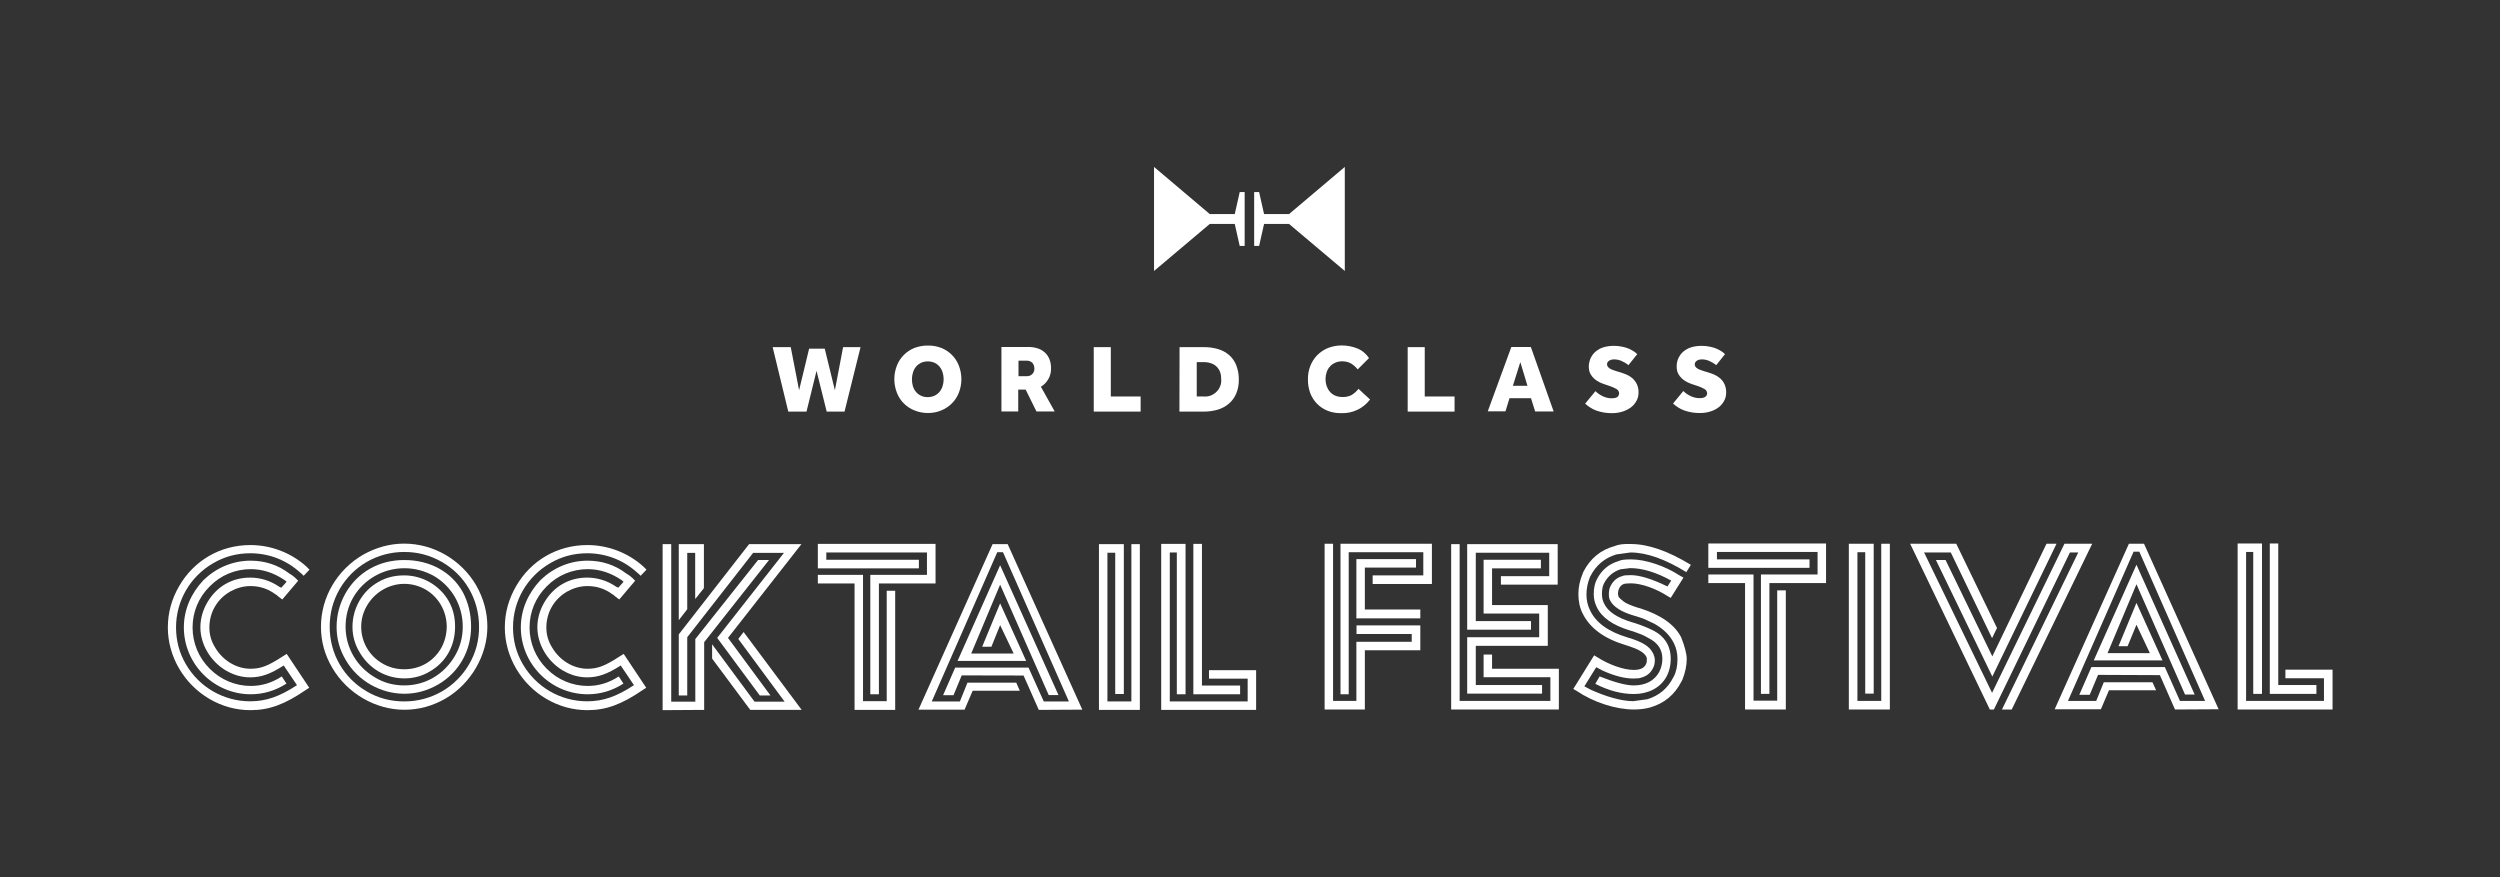 <?xml version="1.0" encoding="utf-8"?>
<!-- Generator: Adobe Illustrator 26.3.1, SVG Export Plug-In . SVG Version: 6.00 Build 0)  -->
<svg version="1.1" id="Warstwa_1" xmlns="http://www.w3.org/2000/svg" xmlns:xlink="http://www.w3.org/1999/xlink" x="0px" y="0px"
	 viewBox="0 0 1920 673.6" style="enable-background:new 0 0 1920 673.6;" xml:space="preserve">
<rect x="0" y="0" width="1920" height="673.6" fill="#333333" stroke="none"/>
<style type="text/css">
	.st0{fill:#FFFFFF;}
</style>
<g>
	<polygon class="st0" points="582.2,430.1 534,490.8 534,538.9 515.5,538.9 515.5,417.9 508.9,417.9 508.9,545.4 540.8,545.2 
		540.8,493.2 590.6,430.1 	"/>
	<polygon class="st0" points="567,490.7 602.6,538.9 579.5,538.9 546.9,494.8 546.9,505.8 576.2,545.2 615.7,545.2 571.1,485.4 	"/>
	<path class="st0" d="M310.5,417.5c-11.1,0-21.6,2.9-31.6,8.5c-20,11.6-32.4,32.7-32.4,55.3c0,11.3,2.9,21.8,8.7,31.6
		c11.6,19.8,33.3,32.2,55.3,32.2c11.3,0,21.8-2.9,31.8-8.7c19.6-11.5,32-33.3,32-55.1c0-11.1-2.9-21.6-8.5-31.6
		C354.3,429.9,332.9,417.5,310.5,417.5z M360.3,510.1c-10.2,17.6-28.9,28.6-49.8,28.6c-10.4,0-20-2.5-28.7-7.6
		c-17.6-10.2-28.6-28.7-28.6-49.7c0-10.4,2.5-20,7.6-28.9c10.2-17.6,28.7-28.6,49.7-28.6c10.2,0,19.8,2.5,28.7,7.6
		c18,10.2,28.7,28.9,28.7,49.8C368,491.7,365.4,501.4,360.3,510.1z"/>
	<path class="st0" d="M473.1,450.5c-6.7-4.5-14.2-6.9-22.2-6.9c-14,0-25.8,6.9-32.9,19.1c-3.5,6-5.3,12.4-5.3,19.1
		c0,12.9,7.6,26,19.5,33.1c6,3.5,12.2,5.3,18.7,5.3c8.5,0,15.5-2.5,25.8-9.1l10.2,15.1c-13.3,8.7-23.6,12.4-36,12.4
		c-20.4,0-39.1-10.9-49.3-28.4c-5.1-8.7-7.6-18.2-7.6-28.4c0-20.4,10.9-39.1,28.6-49.3c8.7-5.1,18.2-7.6,28.4-7.6
		c14.4,0,28,5.3,38.4,14.9l1.1,0.9l1.5,1.5l4.5-4.7l-2.5-2.5c-11.6-10.4-26.9-16.4-42.9-16.4c-23.1,0-43.3,11.8-54.7,31.5
		c-5.8,10-8.7,20.6-8.7,31.8c0,22.4,12.5,43.5,32,54.9c9.6,5.6,20.2,8.6,31.5,8.6c14.4,0,26.4-4.5,42.6-15.6l2.5-1.6l-17.3-26
		l-2.9,1.8c-11.5,7.5-17.1,9.6-24.9,9.6c-10.9,0-21.3-6.4-27.1-16.2c-3.1-4.9-4.5-10-4.5-15.5c0-11.8,6.2-22,16-27.6
		c4.9-2.7,10-4.2,15.6-4.2c6.9,0,13.1,2,18.4,5.8c1.3,0.7,2.4,1.6,3.3,2.5l2.7,2l12.2-14.4l-2-2c-0.9-0.9-2.5-2.2-4.9-3.6
		c-8.5-6.5-18.6-9.8-29.6-9.8c-13.6,0-26.2,5.3-36.2,14.9c-9.6,10.2-15.1,22.7-15.1,36.4c0,13.6,5.5,26.6,15.1,36.2
		c9.6,9.6,22.5,15.1,36.2,15.1c9.8,0,18.9-2.7,27.5-8.2l-3.6-5.5c-7.5,4.9-15.3,7.3-23.8,7.3c-11.8,0-23.1-4.7-31.6-13.3
		c-8.5-8.5-13.1-19.8-13.1-31.6c0-11.8,4.5-22.9,13.1-31.5c8.5-8.7,19.8-13.3,31.6-13.3c8.9,0,17.5,2.7,26,8.4l1.5,1.3l-4,4.5
		C473.8,451,473.5,450.8,473.1,450.5z"/>
	<polygon class="st0" points="1779,526.1 1749.7,526.1 1749.7,417.4 1743.2,417.4 1743.2,532.9 1779,532.9 	"/>
	<polygon class="st0" points="863.1,533 863.1,417.9 844,417.9 844,545.2 875.4,545.2 875.4,417.9 868.9,417.9 868.9,538.7 
		850.5,538.7 850.5,424.5 856.5,424.5 856.5,533 	"/>
	<polygon class="st0" points="687.5,545.2 687.5,453.7 681,453.7 681,538.5 662.8,538.5 662.8,441.5 628.1,441.5 628.1,448.1 
		656.3,448.1 656.3,545.2 	"/>
	<polygon class="st0" points="1444.8,538.3 1426.5,538.3 1426.5,424.1 1432.5,424.1 1432.5,532.7 1439,532.7 1439,417.6 
		1419.9,417.6 1419.9,544.9 1451.4,544.9 1451.4,417.6 1444.8,417.6 	"/>
	<polygon class="st0" points="1755.2,514.3 1755.2,520.9 1784.8,520.9 1784.8,538.3 1725,538.3 1725,423.9 1730.5,423.9 
		1730.5,532.9 1737.2,532.9 1737.2,417.4 1718.5,417.4 1718.5,544.9 1791.4,544.9 1791.4,514.3 	"/>
	<path class="st0" d="M310.5,430.1c-9.6,0-18.6,2.2-26.4,6.7c-15.8,8.9-25.6,26.4-25.6,44.6c0,9.3,2.4,17.8,7.1,25.6
		c9.3,16,26.9,25.8,44.9,25.8c9.3,0,17.8-2.4,26-7.1c16-9.3,25.3-26,25.3-44.4c0-9.8-2.2-18.7-6.4-26.6
		C346.7,439.2,330.3,430.1,310.5,430.1z M349.4,503.7c-8.2,14-22.4,22.7-38.9,22.7c-8.2,0-15.8-2-22.6-6.2
		c-13.8-8-22.5-22.7-22.5-38.9c0-8.2,2-15.8,6-22.7c8-13.6,22.9-22.2,39.1-22.2c8,0,15.5,2,22.5,5.8c13.8,8,22.4,22.6,22.4,39.1
		C355.4,489.4,353.4,496.8,349.4,503.7z"/>
	<polygon class="st0" points="1640.8,448.7 1678.1,533.4 1685.5,533.4 1640.8,433.7 1608,507.2 1660.8,507.2 1640.8,463 1627,496.3 
		1634,496.3 1640.8,479.8 1651.1,501.6 1618.6,501.6 	"/>
	<path class="st0" d="M214.3,450.5c-6.7-4.5-14.2-6.9-22.2-6.9c-14,0-25.8,6.9-32.9,19.1c-3.5,6-5.3,12.4-5.3,19.1
		c0,12.9,7.6,26,19.5,33.1c6,3.5,12.2,5.3,18.7,5.3c8.5,0,15.5-2.5,25.8-9.1l10.2,15.1c-13.3,8.7-23.6,12.4-36,12.4
		c-20.4,0-39.1-10.9-49.3-28.4c-5.1-8.7-7.6-18.2-7.6-28.4c0-20.4,10.9-39.1,28.6-49.3c8.7-5.1,18.2-7.6,28.4-7.6
		c14.4,0,28,5.3,38.4,14.9l1.1,0.9l1.5,1.5l4.5-4.7l-2.5-2.5c-11.6-10.4-26.9-16.4-42.9-16.4c-23.1,0-43.3,11.8-54.7,31.5
		c-5.8,10-8.7,20.6-8.7,31.8c0,22.4,12.5,43.5,32,54.9c9.6,5.6,20.2,8.6,31.5,8.6c14.4,0,26.4-4.5,42.6-15.6l2.5-1.6l-17.3-26
		l-2.9,1.8c-11.5,7.5-17.1,9.6-24.9,9.6c-10.9,0-21.3-6.4-27.1-16.2c-3.1-4.9-4.5-10-4.5-15.5c0-11.8,6.2-22,16-27.6
		c4.9-2.7,10-4.2,15.6-4.2c6.9,0,13.1,2,18.4,5.8c1.3,0.7,2.4,1.6,3.3,2.5l2.7,2l12.2-14.4l-2-2c-0.9-0.9-2.5-2.2-4.9-3.6
		c-8.5-6.5-18.6-9.8-29.6-9.8c-13.6,0-26.2,5.3-36.2,14.9c-9.6,10.2-15.1,22.7-15.1,36.4c0,13.6,5.5,26.6,15.1,36.2
		c9.6,9.6,22.6,15.1,36.2,15.1c9.8,0,18.9-2.7,27.5-8.2l-3.6-5.5c-7.5,4.9-15.3,7.3-23.8,7.3c-11.8,0-23.1-4.7-31.6-13.3
		c-8.5-8.5-13.1-19.8-13.1-31.6c0-11.8,4.5-22.9,13.1-31.5c8.5-8.7,19.8-13.3,31.6-13.3c8.9,0,17.5,2.7,26,8.4l1.5,1.3l-4,4.5
		C215,451,214.6,450.8,214.3,450.5z"/>
	<polygon class="st0" points="527.8,489.4 578.4,424.6 602.1,424.6 550.8,489.9 583.5,534.1 591.7,534.1 559.1,489.9 615.5,417.9 
		575.3,417.9 521.3,487.2 521.3,534.1 527.8,534.1 	"/>
	<polygon class="st0" points="1585.5,417.6 1529.9,532.1 1477.7,424.3 1498.2,424.3 1529.9,490.1 1533.7,482.3 1502.4,417.6 
		1467,417.6 1528.2,544.9 1531.3,544.9 1589.7,424.3 1596.1,424.3 1537.5,544.9 1545,544.9 1606.8,417.6 	"/>
	<polygon class="st0" points="527.8,424.6 533.9,424.6 533.9,460.1 540.6,451.7 540.6,417.9 521.3,417.9 521.3,476.3 527.8,467.9 	
		"/>
	<path class="st0" d="M310.5,441.9c-7.5,0-14,1.6-20,5.1c-12,6.7-19.8,20-19.8,34.4c0,6.9,1.8,13.5,5.5,19.6c7.3,12.5,20,20,34.4,20
		c7.1,0,13.8-1.8,19.8-5.5c12.2-7.1,19.1-19.6,19.1-34.2c0-7.5-1.6-14-5.1-20C337.6,449.6,324.5,441.9,310.5,441.9z M338.9,497.6
		c-5.8,10.2-16.2,16.4-28.4,16.4c-6.2,0-11.8-1.5-16.7-4.4c-10.2-5.8-16.4-16.6-16.4-28.2c0-5.8,1.5-11.3,4.5-16.4
		c6-10.2,16.9-16.6,28.6-16.6c5.8,0,11.3,1.5,16.4,4.4c10,5.8,16.2,16.7,16.2,28.6C343,487.2,341.6,492.7,338.9,497.6z"/>
	<polygon class="st0" points="762.3,417.9 705.4,545 740.8,545 747,530.5 783.2,530.5 780.5,524.3 743,524.3 737.2,538.7 
		715.6,538.7 765.9,424.1 770.3,424.1 820.9,538.7 801.6,538.7 789.9,512.7 733.6,512.7 724.3,533.9 732.3,533.9 738.6,518.7 
		786.1,518.8 797.8,545.2 831.2,545 773.9,417.9 	"/>
	<polygon class="st0" points="1635,417.6 1578,544.7 1613.5,544.7 1619.7,530.1 1655.9,530.1 1653.1,524 1615.7,524 1609.9,538.3 
		1588.2,538.3 1638.6,423.7 1643,423.7 1693.5,538.3 1674.2,538.3 1662.6,512.3 1606.2,512.3 1596.9,533.6 1604.9,533.6 
		1611.3,518.3 1658.8,518.5 1670.4,544.9 1703.9,544.7 1646.6,417.6 	"/>
	<polygon class="st0" points="1048.2,435.9 1087.5,435.9 1087.5,429.4 1041.7,429.4 1041.7,474.9 1090.8,474.9 1090.8,468.1 
		1048.2,468.1 	"/>
	<polygon class="st0" points="768.1,449 805.4,533.8 812.9,533.8 768.1,434.1 735.4,507.6 788.1,507.6 768.1,463.4 754.3,496.7 
		761.4,496.7 768.1,480.1 778.5,501.9 745.9,501.9 	"/>
	<path class="st0" d="M1240,419.4c-10.7,2.9-18.7,9.5-24,19.8l-0.5,1.3c-2.2,5.3-3.3,10.5-3.3,15.8c0,5.6,1.1,10.6,3.3,14.9
		c5.6,11.3,16.6,19.3,32.9,24.2l2.2,0.7c7.5,2.4,11.8,4.9,13.5,7.8l0.2,0.4c0.4,0.5,0.5,1.3,0.5,2.2c0,1.6-0.2,2.7-0.7,3.6
		c-1.3,2.9-4.4,4.4-9.3,4.4c-7.8,0-19.1-4-27.8-9.6l-2.7-1.6l-16,25.8l2.7,1.6c12.9,8.7,30,14.2,43.8,14.2c4.5,0,8.7-0.5,12.6-1.6
		c10.7-3.1,18.7-9.6,24-20l0.7-1.3c2.2-5.6,3.3-10.9,3.3-15.8c0-4.2-1.5-9.6-4.2-16.6c-4.9-9.8-15.5-17.3-31.5-22.4l-2.5-0.7
		c-4.9-1.6-8.4-3.1-10.2-4.5c-2-1.6-3.5-2.9-4-3.8l-0.4-2c0-3.8,1.8-6.5,4-7.5c1.1-0.5,3.1-0.7,6-0.7c7.8,0,19.1,4,27.8,9.6l2.7,1.6
		l9.8-15.6l-2.9-1.6c-11.1-7.3-26.2-12.4-37.3-12.4c-4.9,0-8,0.4-9.6,1.3c-7.5,2.2-13.1,6.9-16.7,14c-1.6,3.1-2.4,6.7-2.4,11.3
		c0,3.5,0.7,6.7,2.2,9.8c3.8,8.2,12.4,14.2,25.6,18.2l2.4,0.7l4.9,1.8c2.6,0.9,5.5,2.4,8.9,4.4c5.8,3.5,8.7,8.4,8.7,14.9
		c0,3.6-0.9,7.1-2.5,10.2c-3.8,6.7-10.4,10.2-19.5,10.2c-6,0-14.7-2.4-26.2-6.9l-3.1,5.3l-0.2,0.4c10.4,5.3,20.2,7.8,29.6,7.8
		c10.7,0,19.8-4.4,24.7-12.7c2.4-4.2,3.6-8.9,3.6-14.4c0-10.7-5.5-17.5-12.7-21.3c-3.8-2-8.5-4-14.6-6l-2.4-0.7
		c-11.5-3.5-18.6-8.2-21.5-14.5c-1.1-2.2-1.6-4.5-1.6-7.3c0-3.5,0.5-6.2,1.8-8.5c2.9-5.3,7.1-8.7,12.5-10.4l7.3-0.9
		c9.6,0,20.2,3.3,31.6,9.6l-2.9,4.5c-11.8-5.8-21.3-8.7-28.2-8.7c-3.5,0-5.5,0.2-6.4,0.7c-4,1.1-6.9,3.5-8.9,7.3l-0.2,0.4
		c-0.9,1.6-1.3,3.8-1.3,6.5c0,2,0.4,3.5,0.9,4.4c2.4,4.9,8.5,8.9,18.4,11.8l2.4,0.7l4.5,1.5c0.9,0.4,3.8,1.6,8.7,4
		c7.1,4,12.2,9.1,15.1,15.1c1.8,3.6,2.7,7.6,2.7,12c0,5.3-0.9,9.8-2.9,13.6l-0.4,0.7c-4.2,8.2-10.7,13.8-19.8,16.6
		c-6.7,0.9-10.4,1.5-10.9,1.5c-8.9,0-20.9-3.5-32.4-8.7l-5.1-2.7l9.1-14.7l5.1,2.7c8.9,4,16.7,6,23.3,6c3.3,0,5.3-0.2,6.2-0.7
		c4.2-1.1,7.1-3.5,8.9-7.1l0.2-0.4c0.9-1.6,1.3-3.6,1.3-6.2c0-1.3-0.4-2.7-1.1-4.5l-0.4-0.7c-2.4-4.9-7.6-8.2-17.3-11.3l-1.8-0.5
		l-0.5-0.2c-14.7-4.4-24.2-11.3-28.7-20.9c-1.8-3.6-2.7-7.6-2.7-12c0-4.5,0.9-8.9,2.7-13.5l0.4-0.7c4.2-8.2,10.7-13.8,19.8-16.6
		c6.7-0.9,10.4-1.5,10.9-1.5c12.4,0,26.7,5.1,42.9,15.1l3.5-5.6c-17.6-10.7-32.9-16-46.2-16C1247.1,417.6,1242.9,418.1,1240,419.4z"
		/>
	<polygon class="st0" points="928.5,521.2 958.2,521.2 958.2,538.7 898.4,538.7 898.4,424.3 903.8,424.3 903.8,533.2 910.5,533.2 
		910.5,417.7 891.8,417.7 891.8,545.2 964.7,545.2 964.7,514.7 928.5,514.7 	"/>
	<polygon class="st0" points="1145.9,502.7 1139.4,502.7 1139.4,520.1 1190.7,520.1 1190.7,538.3 1121,538.3 1121,417.9 
		1114.5,417.9 1114.5,544.9 1197.2,544.9 1197.2,513.6 1145.9,513.6 	"/>
	<polygon class="st0" points="1041.8,486.9 1084.2,486.9 1084.2,492.9 1041.7,492.9 1041.7,538.3 1023.8,538.3 1023.8,417.6 
		1017.3,417.6 1017.3,544.9 1048.2,544.9 1048.2,499.4 1090.8,499.4 1090.8,480.3 1041.8,480.3 	"/>
	<polygon class="st0" points="1029.5,533.2 1035.8,533.2 1035.8,424.1 1093.1,424.1 1093.1,441.9 1054.2,441.9 1054.2,448.5 
		1099.7,448.5 1099.7,417.6 1029.5,417.6 	"/>
	<polygon class="st0" points="668.4,441.5 668.4,533.2 675,533.2 675,448.1 718.5,448.1 718.5,417.7 628.1,417.7 628.1,436.5 
		705.7,436.5 705.7,429.9 634.6,429.9 634.6,424.3 711.9,424.3 711.9,441.5 	"/>
	<polygon class="st0" points="1175.8,477 1133.4,477 1133.4,424.5 1189.8,424.5 1189.8,442.5 1152.7,442.5 1152.7,449 1196.3,449 
		1196.3,417.9 1126.8,417.9 1126.8,483.6 1175.8,483.6 	"/>
	<polygon class="st0" points="916.5,417.7 916.5,533.2 952.4,533.2 952.4,526.5 923.1,526.5 923.1,417.7 	"/>
	<polygon class="st0" points="1184.3,526.1 1133.4,526.1 1133.4,496 1188.7,496 1188.7,464.7 1145.9,464.7 1145.9,436.5 
		1183.4,436.5 1183.4,429.9 1139.4,429.9 1139.4,471.2 1182.1,471.2 1182.1,489.4 1126.8,489.4 1126.8,532.7 1184.3,532.7 	"/>
	<polygon class="st0" points="1364.9,538.1 1346.7,538.1 1346.7,441.2 1312,441.2 1312,447.8 1340.2,447.8 1340.2,544.9 
		1371.5,544.9 1371.5,453.4 1364.9,453.4 	"/>
	<polygon class="st0" points="1312,436.1 1389.7,436.1 1389.7,429.6 1318.6,429.6 1318.6,423.9 1395.9,423.9 1395.9,441.2 
		1352.4,441.2 1352.4,532.9 1358.9,532.9 1358.9,447.8 1402.4,447.8 1402.4,417.4 1312,417.4 	"/>
	<polygon class="st0" points="1494.2,430.1 1486.8,430.1 1530.1,519.6 1579.4,417.6 1571.7,417.6 1530.1,504.1 	"/>
	<polygon class="st0" points="948.3,172 952.1,188.9 955.9,188.9 955.9,147.5 952.1,147.5 948.3,164.4 929.1,164.4 886.3,128.2 
		886.3,208.1 929.1,172 	"/>
	<polygon class="st0" points="1032.8,208.1 1032.8,128.2 990,164.4 970.8,164.4 967,147.5 963.2,147.5 963.2,188.9 967,188.9 
		970.8,172 990,172 	"/>
	<path class="st0" d="M1159.3,305.8h16.5l3.2,10.2h14.2l-17.5-49.5h-15l-18.1,49.4h13.6L1159.3,305.8z M1167.6,278.1l5.5,18.2h-11.2
		L1167.6,278.1z"/>
	<path class="st0" d="M1241.8,305.1c-0.6,0.3-1.2,0.5-1.8,0.6c-0.7,0.1-1.3,0.2-2,0.2c-2.6,0-5.1-0.6-7.3-1.7c-2-1-3.8-2.2-5.4-3.8
		l-7.9,9.6c2.5,2.3,5.3,4.1,8.5,5.3c4,1.4,8.2,2.1,12.4,2c2.7,0,5.3-0.4,7.8-1.2c2.3-0.7,4.5-1.8,6.4-3.2c1.8-1.3,3.2-3,4.3-5
		c1.1-1.9,1.6-4.1,1.6-6.3c0.1-2.3-0.4-4.6-1.3-6.6c-0.8-1.7-2-3.2-3.4-4.5c-1.4-1.2-3-2.2-4.7-2.9c-1.7-0.7-3.5-1.3-5.1-1.8
		l-2.4-0.7l-2.9-1c-0.8-0.3-1.6-0.6-2.3-1.1c-0.6-0.4-1.1-0.8-1.5-1.4c-0.4-0.5-0.6-1.2-0.6-1.8c0-0.6,0.1-1.2,0.5-1.7
		c0.3-0.5,0.8-0.9,1.3-1.2c0.5-0.3,1.1-0.5,1.7-0.7c0.6-0.1,1.2-0.2,1.8-0.2c2,0,4,0.4,5.8,1.2c1.9,0.8,3.7,1.9,5.4,3.2l6.7-8.4
		c-0.7-0.7-1.5-1.4-2.4-2c-1.2-0.8-2.5-1.5-3.8-2.1c-1.7-0.7-3.4-1.3-5.2-1.6c-2.2-0.5-4.4-0.7-6.6-0.7c-2.8,0-5.6,0.4-8.2,1.2
		c-2.2,0.7-4.2,1.9-6,3.4c-1.6,1.4-2.8,3.2-3.7,5.1c-0.8,2-1.3,4.2-1.3,6.3c0,1.8,0.3,3.6,1.1,5.3c0.8,1.5,1.8,2.8,3,3.9
		c1.3,1.1,2.7,2.1,4.2,2.8c1.5,0.7,3,1.3,4.6,1.8l2.7,0.9c2,0.6,3.9,1.5,5.7,2.5c1.2,0.6,1.9,1.9,2,3.2c0,0.6-0.2,1.3-0.5,1.8
		C1242.8,304.4,1242.4,304.8,1241.8,305.1z"/>
	<path class="st0" d="M1319.8,312.9c1.8-1.3,3.2-3,4.3-5c1.1-1.9,1.6-4.1,1.6-6.3c0.1-2.3-0.4-4.6-1.3-6.6c-0.8-1.7-2-3.3-3.4-4.5
		c-1.4-1.2-3-2.2-4.7-2.9c-1.7-0.7-3.4-1.3-5.1-1.8l-2.4-0.7l-2.9-1c-0.8-0.3-1.6-0.6-2.3-1.1c-0.6-0.4-1.1-0.8-1.5-1.4
		c-0.4-0.5-0.6-1.2-0.5-1.8c0-0.6,0.1-1.2,0.5-1.7c0.3-0.5,0.8-0.9,1.3-1.2c0.5-0.3,1.1-0.5,1.7-0.7c0.6-0.1,1.2-0.2,1.8-0.2
		c2,0,4,0.4,5.8,1.2c1.9,0.8,3.7,1.9,5.4,3.2l6.7-8.4c-0.7-0.7-1.5-1.4-2.4-2c-1.2-0.8-2.5-1.5-3.8-2.1c-1.7-0.7-3.4-1.3-5.2-1.6
		c-2.2-0.5-4.4-0.7-6.6-0.7c-2.8,0-5.6,0.4-8.2,1.2c-2.2,0.7-4.2,1.9-6,3.4c-1.6,1.4-2.8,3.2-3.7,5.1c-0.8,2-1.3,4.2-1.2,6.3
		c0,1.8,0.3,3.6,1.1,5.3c0.8,1.5,1.8,2.8,3,3.9c1.3,1.1,2.7,2.1,4.2,2.8c1.5,0.7,3,1.3,4.6,1.8l2.8,0.9c2,0.6,3.9,1.5,5.7,2.5
		c1.2,0.6,1.9,1.9,2,3.2c0,0.6-0.2,1.3-0.5,1.8c-0.3,0.5-0.8,0.9-1.3,1.2c-0.6,0.3-1.2,0.5-1.8,0.6c-0.7,0.1-1.3,0.2-2,0.2
		c-2.6,0-5.1-0.6-7.3-1.7c-2-1-3.8-2.2-5.4-3.8l-7.9,9.6c2.5,2.3,5.3,4.1,8.5,5.3c4,1.4,8.2,2.1,12.4,2c2.7,0,5.3-0.4,7.8-1.2
		C1315.7,315.4,1317.9,314.3,1319.8,312.9z"/>
	<polygon class="st0" points="648.6,316.1 660.9,266.6 647.5,266.6 641.2,299.7 633.4,267.8 621.4,267.8 613.7,299.7 607.3,266.6 
		593.4,266.6 593.4,266.6 605.4,316.1 619.4,316.1 627.1,284.8 634.9,316.1 	"/>
	<path class="st0" d="M694.1,309.8c2.3,2.3,5.1,4.2,8.2,5.4c3.3,1.3,6.7,2,10.3,2v0c3.5,0,7-0.6,10.3-2c6.2-2.5,11.1-7.4,13.5-13.6
		c2.6-6.7,2.6-14.1,0-20.8c-1.2-3.1-3-5.9-5.3-8.2c-2.3-2.3-5.1-4.2-8.2-5.4c-3.3-1.3-6.8-1.9-10.3-1.8c-3.5-0.1-7,0.6-10.3,1.8
		c-6.2,2.5-11.1,7.4-13.5,13.6c-2.6,6.7-2.6,14.1,0,20.8C690,304.7,691.8,307.5,694.1,309.8z M701.2,285.9c0.5-1.6,1.3-3.1,2.4-4.4
		c1-1.2,2.4-2.2,3.8-2.9c3.3-1.4,7-1.4,10.3,0c1.5,0.7,2.8,1.7,3.8,2.9c1.1,1.3,1.9,2.8,2.4,4.4c1.1,3.5,1.1,7.2,0,10.7
		c-0.5,1.6-1.3,3.1-2.4,4.4c-1,1.2-2.3,2.2-3.8,2.9c-1.6,0.7-3.4,1.1-5.2,1.1c-1.8,0-3.5-0.3-5.2-1.1c-1.5-0.7-2.8-1.7-3.8-2.9
		c-1.1-1.3-1.9-2.8-2.4-4.4C700.1,293.1,700.1,289.3,701.2,285.9z"/>
	<path class="st0" d="M782.2,299.2h5.5L796,316h14l-10.6-19c2.4-1.4,4.3-3.4,5.7-5.8c1.5-2.6,2.2-5.5,2.1-8.5c0-2.4-0.4-4.8-1.3-7
		c-0.8-1.9-2-3.7-3.6-5.1c-1.6-1.4-3.5-2.5-5.5-3.1c-2.3-0.7-4.8-1.1-7.2-1h-20.5V316h12.9V299.2z M782.1,277h6.3
		c1.6-0.1,3.2,0.5,4.4,1.6c1.1,1.2,1.6,2.8,1.6,4.4c0.1,1.6-0.5,3.1-1.6,4.3c-1.1,1.1-2.7,1.7-4.2,1.6h-6.4V277z"/>
	<polygon class="st0" points="876,304.5 853.1,304.5 853.1,266.6 840,266.6 840,316.1 876,316.1 	"/>
	<path class="st0" d="M943.9,309.9c2.4-2.1,4.3-4.7,5.5-7.6c1.4-3.4,2.1-7,2-10.7c0.1-3.8-0.6-7.6-2-11.2c-1.2-3-3.1-5.7-5.5-7.8
		c-2.5-2.1-5.3-3.6-8.4-4.5c-3.4-1-7-1.5-10.6-1.5h-19l-0.1,49.5h19c3.6,0,7.1-0.5,10.5-1.5C938.6,313.6,941.5,312,943.9,309.9z
		 M924.4,304.5l-5.3,0v-26.4h5.3c2,0,4.1,0.3,6,1c1.6,0.6,3,1.5,4.2,2.7c1.1,1.2,2,2.6,2.5,4.1c0.6,1.7,0.8,3.6,0.8,5.4
		c0,0.6,0,1.3,0,2C937.2,300.1,931.2,305.1,924.4,304.5z"/>
	<path class="st0" d="M1019.8,267.3c-3.1,1.3-5.8,3.1-8.2,5.5c-2.3,2.4-4.1,5.2-5.3,8.3c-1.3,3.3-1.9,6.9-1.8,10.4
		c-0.1,3.6,0.6,7.1,1.8,10.5c2.4,6.2,7.2,11.1,13.4,13.5c3.3,1.3,6.9,1.9,10.5,1.8c8.6,0.3,16.8-3.6,22-10.5l-8.9-8.2
		c-1.4,1.9-3.2,3.5-5.3,4.8c-2.2,1.1-4.6,1.6-7,1.5c-1.8,0-3.7-0.3-5.4-1c-1.6-0.7-3-1.6-4.1-2.9c-1.2-1.3-2-2.8-2.6-4.4
		c-1.2-3.5-1.2-7.3,0-10.9c0.6-1.6,1.4-3.1,2.6-4.3c1.1-1.3,2.5-2.2,4.1-2.9c1.7-0.7,3.6-1.1,5.5-1c2.3,0,4.6,0.6,6.6,1.7
		c1.9,1.2,3.6,2.7,5,4.5l8.7-8.7c-2.3-3.4-5.4-6-9.2-7.5c-3.8-1.5-7.9-2.2-11.9-2.2C1026.7,265.3,1023.1,266,1019.8,267.3z"/>
	<polygon class="st0" points="1117.1,304.5 1094.2,304.5 1094.2,266.6 1081.1,266.6 1081.1,316.1 1117.1,316.1 	"/>
</g>
</svg>
